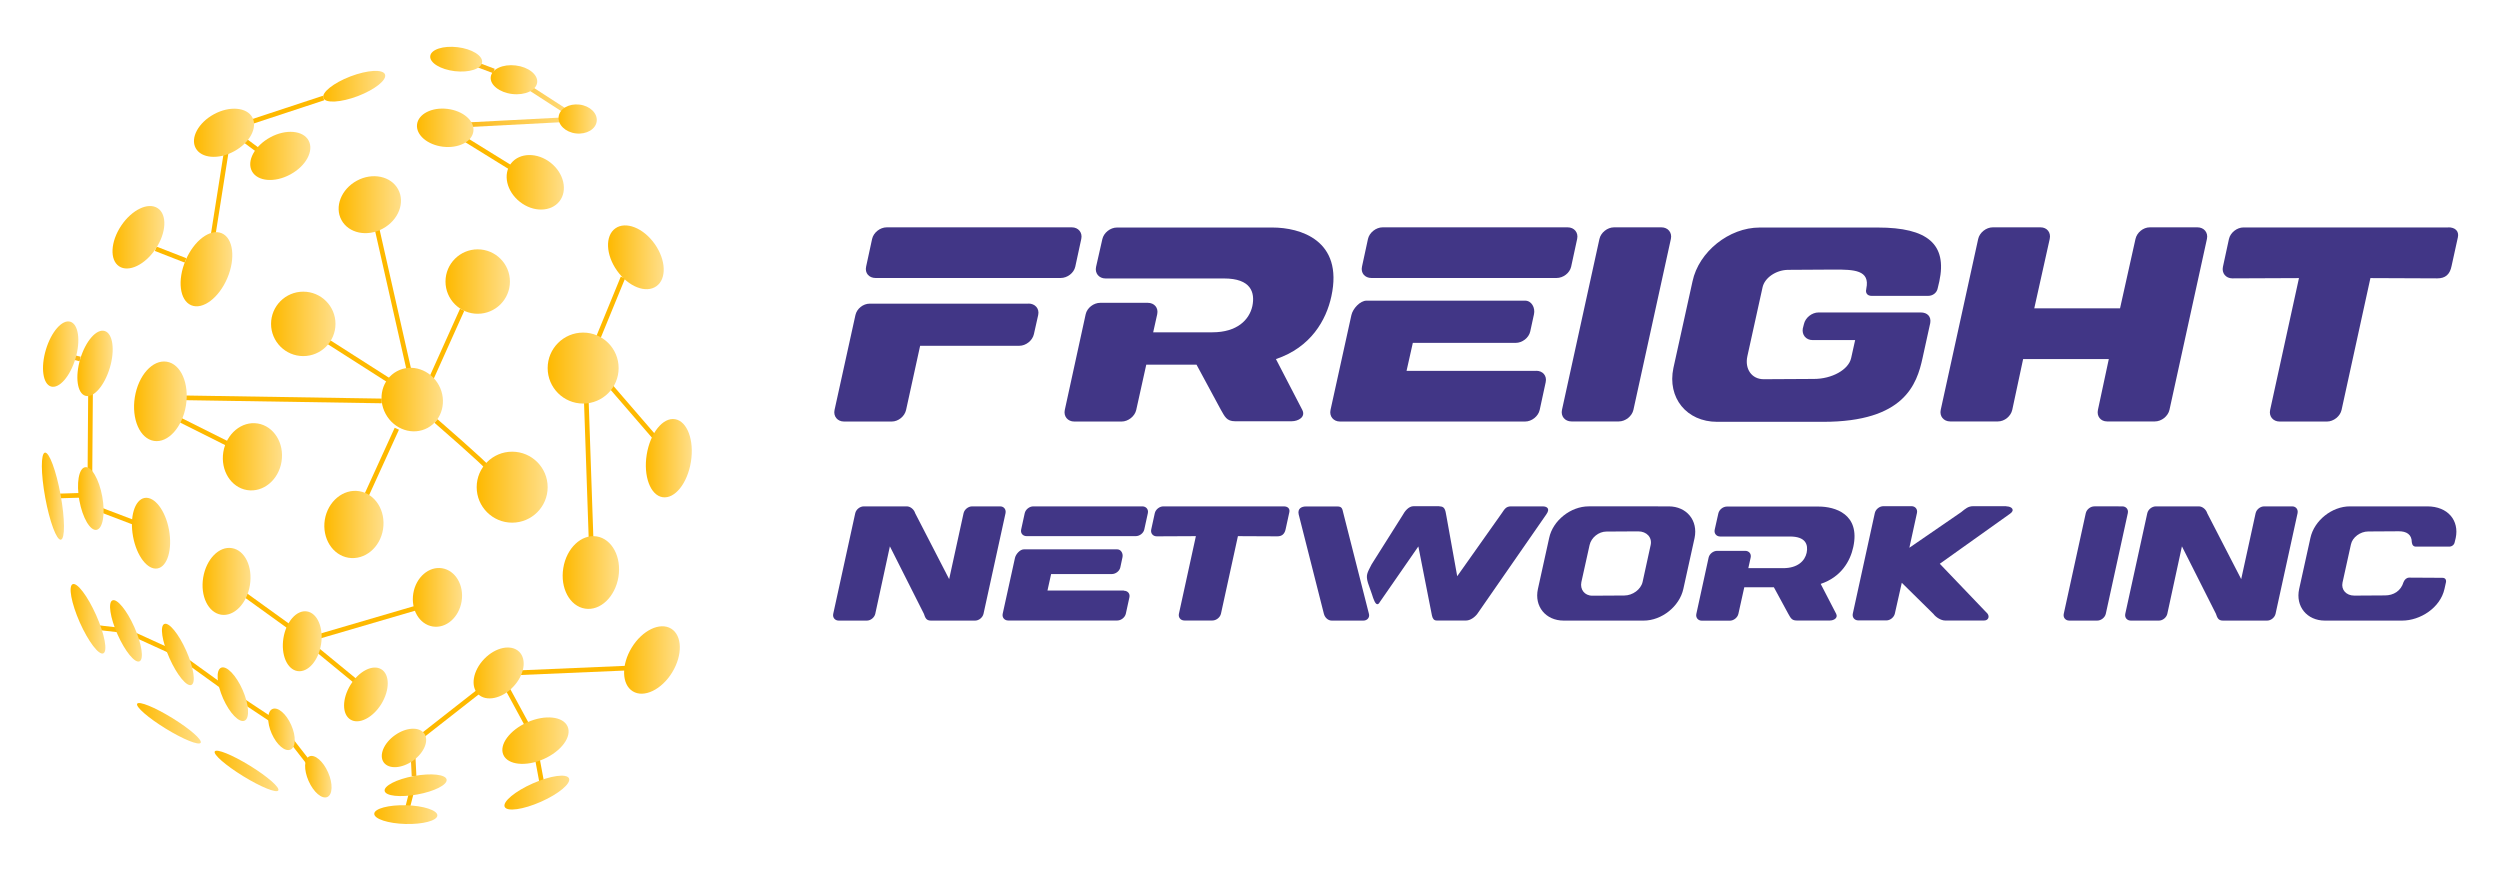<svg xmlns="http://www.w3.org/2000/svg" xmlns:xlink="http://www.w3.org/1999/xlink" id="Layer_1" x="0px" y="0px" viewBox="0 0 267 93" style="enable-background:new 0 0 267 93;" xml:space="preserve"><style type="text/css">	.st0{fill:none;stroke:#FBB715;stroke-width:0.5;stroke-miterlimit:10;}	.st1{fill:none;stroke:url(#SVGID_1_);stroke-width:0.5;stroke-miterlimit:10;}	.st2{fill:none;stroke:#FEB900;stroke-width:0.5;stroke-miterlimit:10;}	.st3{fill:#413686;}	.st4{fill:url(#SVGID_2_);}	.st5{fill:url(#SVGID_3_);}	.st6{fill:url(#SVGID_4_);}	.st7{fill:url(#SVGID_5_);}	.st8{fill:url(#SVGID_6_);}	.st9{fill:url(#SVGID_7_);}	.st10{fill:url(#SVGID_8_);}	.st11{fill:url(#SVGID_9_);}	.st12{fill:url(#SVGID_10_);}	.st13{fill:url(#SVGID_11_);}	.st14{fill:url(#SVGID_12_);}	.st15{fill:url(#SVGID_13_);}	.st16{fill:url(#SVGID_14_);}	.st17{fill:url(#SVGID_15_);}	.st18{fill:url(#SVGID_16_);}	.st19{fill:url(#SVGID_17_);}	.st20{fill:url(#SVGID_18_);}	.st21{fill:url(#SVGID_19_);}	.st22{fill:url(#SVGID_20_);}	.st23{fill:url(#SVGID_21_);}	.st24{fill:url(#SVGID_22_);}	.st25{fill:url(#SVGID_23_);}	.st26{fill:url(#SVGID_24_);}	.st27{fill:url(#SVGID_25_);}	.st28{fill:url(#SVGID_26_);}	.st29{fill:url(#SVGID_27_);}	.st30{fill:url(#SVGID_28_);}	.st31{fill:url(#SVGID_29_);}	.st32{fill:url(#SVGID_30_);}	.st33{fill:url(#SVGID_31_);}	.st34{fill:url(#SVGID_32_);}	.st35{fill:url(#SVGID_33_);}	.st36{fill:url(#SVGID_34_);}	.st37{fill:url(#SVGID_35_);}	.st38{fill:url(#SVGID_36_);}	.st39{fill:url(#SVGID_37_);}	.st40{fill:url(#SVGID_38_);}	.st41{fill:url(#SVGID_39_);}	.st42{fill:url(#SVGID_40_);}	.st43{fill:url(#SVGID_41_);}	.st44{fill:url(#SVGID_42_);}	.st45{fill:url(#SVGID_43_);}	.st46{fill:url(#SVGID_44_);}	.st47{fill:url(#SVGID_45_);}	.st48{fill:url(#SVGID_46_);}	.st49{fill:url(#SVGID_47_);}</style><line class="st0" x1="8.56" y1="38.34" x2="7.27" y2="38.03"></line><line class="st0" x1="52.75" y1="7.58" x2="50.91" y2="6.89"></line><line class="st0" x1="44.22" y1="82.88" x2="44.11" y2="80.61"></line><linearGradient id="SVGID_1_" gradientUnits="userSpaceOnUse" x1="49.035" y1="11.231" x2="62.48" y2="11.231">	<stop offset="0" style="stop-color:#FCB813"></stop>	<stop offset="1" style="stop-color:#FFDF89"></stop></linearGradient><polyline class="st1" points="56.04,9.05 61.7,12.71 49.05,13.37 "></polyline><g>	<g>		<line class="st2" x1="48.73" y1="14.3" x2="55.21" y2="18.31"></line>		<line class="st2" x1="24.96" y1="13.63" x2="34.55" y2="10.47"></line>		<line class="st2" x1="28.91" y1="17.05" x2="25.38" y2="14.42"></line>		<line class="st2" x1="22.62" y1="26" x2="24.36" y2="14.97"></line>		<polyline class="st2" points="9.87,66.96 13.46,67.37 19,69.9 24.87,74.13 29.79,77.39 33.73,82.45   "></polyline>		<line class="st2" x1="49.36" y1="33.08" x2="45.87" y2="40.84"></line>		<path class="st2" d="M52.18,50.06c-0.33-0.51-5.62-5.1-5.62-5.1"></path>		<line class="st2" x1="42.38" y1="45.79" x2="38.8" y2="53.64"></line>		<line class="st2" x1="40.77" y1="42.82" x2="19.22" y2="42.48"></line>		<line class="st2" x1="17.82" y1="44.14" x2="24.75" y2="47.61"></line>		<line class="st2" x1="33.62" y1="35.58" x2="42.5" y2="41.25"></line>		<line class="st2" x1="40.24" y1="24.33" x2="43.72" y2="39.71"></line>		<line class="st2" x1="9.68" y1="40.27" x2="9.59" y2="52.51"></line>		<line class="st2" x1="5.65" y1="52.99" x2="8.89" y2="52.89"></line>		<line class="st2" x1="10.25" y1="54.26" x2="15.09" y2="56.1"></line>		<line class="st2" x1="24.19" y1="62.1" x2="31.79" y2="67.58"></line>		<polyline class="st2" points="44.85,64.81 33.17,68.23 32.28,68.49   "></polyline>		<line class="st2" x1="33.73" y1="69.27" x2="38.6" y2="73.27"></line>		<line class="st2" x1="54.41" y1="71.89" x2="67.53" y2="71.33"></line>		<line class="st2" x1="53.92" y1="73.05" x2="56.63" y2="78.05"></line>		<line class="st2" x1="51.86" y1="73.27" x2="44.06" y2="79.38"></line>		<line class="st2" x1="57.3" y1="80.55" x2="57.96" y2="84.11"></line>		<line class="st2" x1="62.61" y1="42.57" x2="63.16" y2="58.56"></line>		<line class="st2" x1="64.4" y1="40.31" x2="70.74" y2="47.65"></line>		<line class="st2" x1="66.53" y1="29.64" x2="63.63" y2="36.71"></line>		<line class="st2" x1="44.01" y1="84.37" x2="43.34" y2="87"></line>		<line class="st2" x1="19.81" y1="27.81" x2="16.63" y2="26.57"></line>	</g></g><g>	<g>		<path class="st3" d="M109.84,32.42c0.7,0,1.19,0.53,1.04,1.22l-0.46,2.05c-0.15,0.68-0.85,1.24-1.56,1.24H98.27l-1.5,6.85   c-0.15,0.68-0.82,1.24-1.53,1.24h-5.1c-0.7,0-1.16-0.56-1.01-1.24l2.23-10.13c0.15-0.68,0.82-1.22,1.53-1.22H109.84z    M114.47,24.28c0.7,0,1.16,0.56,1.01,1.24l-0.64,2.96c-0.15,0.68-0.85,1.21-1.56,1.21H93.51c-0.7,0-1.16-0.53-1.01-1.21l0.64-2.96   c0.15-0.68,0.85-1.24,1.56-1.24H114.47z"></path>		<path class="st3" d="M135.9,24.3c2.93,0,7.6,1.33,6.29,7.35c-0.55,2.55-2.2,5.45-5.92,6.7l2.81,5.42c0.4,0.77-0.43,1.22-1.13,1.22   h-6.04c-0.92,0-1.1-0.5-1.53-1.24l-2.59-4.8h-5.37l-1.07,4.83c-0.15,0.68-0.86,1.24-1.56,1.24h-5.06c-0.7,0-1.16-0.56-1.01-1.24   l2.23-10.22c0.15-0.68,0.85-1.22,1.56-1.22h5.07c0.7,0,1.16,0.53,1.01,1.22l-0.43,1.93h6.32c2.65,0,3.94-1.33,4.27-2.79   c0.31-1.48-0.15-2.96-3.02-2.96h-12.66c-0.7,0-1.16-0.56-1.01-1.24l0.67-2.96c0.15-0.68,0.85-1.24,1.56-1.24L135.9,24.3z"></path>		<path class="st3" d="M164.07,39.6c0.7,0,1.16,0.53,1.01,1.22l-0.64,2.96c-0.15,0.68-0.85,1.24-1.56,1.24h-19.77   c-0.7,0-1.16-0.56-1.01-1.24l2.23-10.13c0.15-0.68,0.92-1.54,1.62-1.54h16.93c0.7,0,1.1,0.77,0.95,1.45l-0.4,1.84   c-0.15,0.68-0.85,1.22-1.56,1.22h-10.98l-0.67,2.99H164.07z M167.43,24.28c0.7,0,1.16,0.56,1.01,1.24l-0.64,2.96   c-0.15,0.68-0.85,1.21-1.56,1.21h-19.77c-0.7,0-1.16-0.53-1.01-1.21l0.64-2.96c0.15-0.68,0.86-1.24,1.56-1.24H167.43z"></path>		<path class="st3" d="M177.44,24.28c0.7,0,1.16,0.56,1.01,1.24l-4,18.25c-0.15,0.68-0.85,1.24-1.56,1.24h-5.06   c-0.7,0-1.16-0.56-1.01-1.24l4-18.25c0.15-0.68,0.85-1.24,1.56-1.24H177.44z"></path>		<path class="st3" d="M206.95,30.77c-0.09,0.5-0.52,0.83-1.04,0.83h-6.01c-0.46,0-0.7-0.3-0.58-0.74v-0.03   c0.43-2.01-1.34-2.04-3.42-2.04l-4.97,0.03c-1.28,0.03-2.47,0.86-2.69,1.87l-1.62,7.35c-0.3,1.36,0.46,2.46,1.74,2.46l5.37-0.03   c1.92,0,3.69-0.98,3.97-2.22l0.43-1.93h-4.55c-0.7,0-1.16-0.56-1.04-1.24l0.12-0.47c0.15-0.68,0.85-1.24,1.56-1.24h10.92   c0.7,0,1.13,0.44,1.01,1.13l-0.82,3.73c-0.61,2.82-1.95,6.82-10.62,6.82h-11.32c-3.27,0-5.34-2.58-4.67-5.75l2.04-9.25   c0.67-3.17,3.91-5.75,7.17-5.75h12.63c5.31,0,7.41,1.78,6.56,5.75L206.95,30.77z"></path>		<path class="st3" d="M234.69,24.28c0.7,0,1.16,0.56,1.01,1.24l-4,18.25c-0.15,0.68-0.85,1.24-1.56,1.24h-5.1   c-0.7,0-1.13-0.56-0.98-1.24l1.16-5.42h-9.15l-1.16,5.42c-0.15,0.68-0.82,1.24-1.53,1.24h-5.1c-0.7,0-1.16-0.56-1.01-1.24l4-18.25   c0.15-0.68,0.85-1.24,1.56-1.24h5.1c0.7,0,1.13,0.56,0.98,1.24l-1.65,7.41h9.16l1.65-7.41c0.15-0.68,0.82-1.24,1.53-1.24H234.69z"></path>		<path class="st3" d="M261.49,24.28c0.7,0,1.16,0.39,1.01,1.07l-0.67,3.05c-0.18,0.92-0.67,1.33-1.53,1.33l-7.14-0.03l-3.08,14.08   c-0.15,0.68-0.85,1.24-1.56,1.24h-5.06c-0.7,0-1.16-0.56-1.01-1.24l3.08-14.08l-7.11,0.03c-0.7,0-1.16-0.56-1.01-1.24l0.64-2.96   c0.15-0.68,0.85-1.24,1.56-1.24H261.49z"></path>	</g></g><g>	<path class="st3" d="M106.81,54.08c0.41,0,0.66,0.33,0.58,0.73l-2.35,10.74c-0.09,0.4-0.49,0.73-0.9,0.73h-4.72  c-0.52,0-0.61-0.33-0.75-0.73l-3.63-7.2l-1.56,7.2c-0.09,0.4-0.49,0.73-0.9,0.73h-3c-0.41,0-0.68-0.33-0.59-0.73l2.35-10.74  c0.09-0.4,0.5-0.73,0.92-0.73h4.58c0.41,0,0.79,0.35,0.9,0.73l3.63,7.04l1.54-7.04c0.09-0.4,0.5-0.73,0.92-0.73H106.81z"></path>	<path class="st3" d="M120.03,63.09c0.41,0,0.68,0.31,0.59,0.71l-0.38,1.74c-0.09,0.4-0.5,0.73-0.92,0.73h-11.64  c-0.41,0-0.68-0.33-0.59-0.73l1.31-5.96c0.09-0.4,0.54-0.91,0.95-0.91h9.97c0.41,0,0.65,0.45,0.56,0.85l-0.23,1.08  c-0.09,0.4-0.5,0.71-0.92,0.71h-6.47l-0.39,1.76H120.03z M122,54.08c0.41,0,0.68,0.33,0.59,0.73l-0.38,1.74  c-0.09,0.4-0.5,0.71-0.92,0.71h-11.64c-0.41,0-0.68-0.31-0.59-0.71l0.38-1.74c0.09-0.4,0.5-0.73,0.92-0.73H122z"></path>	<path class="st3" d="M137.11,54.08c0.41,0,0.68,0.23,0.59,0.63l-0.39,1.79c-0.11,0.54-0.4,0.78-0.9,0.78l-4.2-0.02l-1.81,8.28  c-0.09,0.4-0.5,0.73-0.92,0.73h-2.98c-0.41,0-0.68-0.33-0.59-0.73l1.81-8.28l-4.18,0.02c-0.41,0-0.68-0.33-0.59-0.73l0.38-1.74  c0.09-0.4,0.5-0.73,0.92-0.73H137.11z"></path>	<path class="st3" d="M143.47,54.81l2.73,10.74c0.11,0.4-0.18,0.73-0.59,0.73h-3.38c-0.4,0-0.74-0.33-0.84-0.73l-2.69-10.61  c-0.14-0.61,0.29-0.85,0.77-0.85h3.34C143.36,54.08,143.36,54.38,143.47,54.81z M153.73,54.08c0.54,0,0.63,0.3,0.75,1.06l1.15,6.4  l4.76-6.73c0.3-0.44,0.45-0.73,0.99-0.73h3.36c0.49,0,0.84,0.24,0.41,0.85l-7.36,10.61c-0.29,0.4-0.79,0.73-1.2,0.73h-3.16  c-0.29,0-0.43-0.21-0.5-0.54l-1.45-7.37l-4.11,5.93c-0.09,0.17-0.18,0.24-0.27,0.24c-0.22,0-0.4-0.49-0.59-1.1l-0.41-1.17  c-0.25-0.85-0.09-1.05,0.39-1.99l3.3-5.23c0.23-0.42,0.63-0.98,1.2-0.98H153.73z"></path>	<path class="st3" d="M178.21,54.08c1.94,0,3.16,1.52,2.77,3.38l-1.2,5.44c-0.41,1.86-2.3,3.38-4.24,3.38H167  c-1.92,0-3.16-1.52-2.75-3.38l1.2-5.44c0.39-1.87,2.3-3.38,4.22-3.38H178.21z M176.29,58.21c0.18-0.82-0.43-1.46-1.33-1.46  l-3.39,0.02c-0.83,0-1.62,0.64-1.8,1.43l-0.88,3.97c-0.16,0.78,0.34,1.45,1.17,1.45l3.41-0.02c0.9,0,1.78-0.65,1.96-1.45  L176.29,58.21z"></path>	<path class="st3" d="M194.23,54.1c1.72,0,4.47,0.78,3.7,4.32c-0.32,1.5-1.29,3.21-3.48,3.94l1.65,3.19  c0.23,0.45-0.25,0.72-0.66,0.72h-3.56c-0.54,0-0.65-0.3-0.9-0.73l-1.53-2.82h-3.16l-0.63,2.84c-0.09,0.4-0.5,0.73-0.92,0.73h-2.98  c-0.41,0-0.68-0.33-0.59-0.73l1.31-6.01c0.09-0.4,0.5-0.72,0.92-0.72h2.98c0.41,0,0.68,0.31,0.59,0.72l-0.25,1.13h3.72  c1.56,0,2.32-0.78,2.51-1.64c0.18-0.87-0.09-1.74-1.78-1.74h-7.45c-0.41,0-0.68-0.33-0.59-0.73l0.39-1.74  c0.09-0.4,0.5-0.73,0.92-0.73L194.23,54.1z"></path>	<path class="st3" d="M214.28,54.08c0.59,0,0.95,0.4,0.4,0.78l-7.51,5.35l5.1,5.33c0.25,0.35,0.05,0.73-0.36,0.73h-4.18  c-0.41,0-0.97-0.33-1.24-0.7l-3.38-3.33l-0.74,3.29c-0.09,0.4-0.5,0.73-0.9,0.73h-3c-0.41,0-0.68-0.33-0.59-0.73l2.35-10.74  c0.09-0.4,0.5-0.73,0.92-0.73h3c0.4,0,0.67,0.33,0.58,0.73l-0.81,3.71l5.53-3.8c0.47-0.38,0.75-0.64,1.31-0.64H214.28z"></path>	<path class="st3" d="M226.66,54.08c0.41,0,0.68,0.33,0.59,0.73l-2.35,10.74c-0.09,0.4-0.5,0.73-0.92,0.73H221  c-0.41,0-0.68-0.33-0.59-0.73l2.35-10.74c0.09-0.4,0.5-0.73,0.92-0.73H226.66z"></path>	<path class="st3" d="M244.8,54.08c0.41,0,0.66,0.33,0.58,0.73l-2.35,10.74c-0.09,0.4-0.49,0.73-0.9,0.73h-4.72  c-0.52,0-0.61-0.33-0.75-0.73l-3.63-7.2l-1.56,7.2c-0.09,0.4-0.49,0.73-0.9,0.73h-3c-0.41,0-0.68-0.33-0.59-0.73l2.35-10.74  c0.09-0.4,0.5-0.73,0.92-0.73h4.58c0.41,0,0.79,0.35,0.9,0.73l3.63,7.04l1.54-7.04c0.09-0.4,0.5-0.73,0.92-0.73H244.8z"></path>	<path class="st3" d="M261.07,62.9c-0.45,2.02-2.59,3.38-4.53,3.38h-8.24c-1.92,0-3.16-1.52-2.75-3.38l1.2-5.44  c0.4-1.87,2.3-3.38,4.22-3.38h8.26c2.23,0,3.43,1.53,3.04,3.38l-0.11,0.45c-0.05,0.28-0.3,0.47-0.59,0.47h-3.54  c-0.27,0-0.41-0.16-0.45-0.47c0-0.85-0.59-1.17-1.38-1.17l-3.27,0.02c-0.86,0-1.69,0.63-1.85,1.38l-0.9,4.08  c-0.16,0.75,0.38,1.39,1.26,1.39l3.27-0.02c0.92,0,1.71-0.47,1.99-1.43c0.13-0.3,0.34-0.47,0.61-0.47l3.54,0.02  c0.29,0,0.43,0.19,0.38,0.47L261.07,62.9z"></path></g><linearGradient id="SVGID_2_" gradientUnits="userSpaceOnUse" x1="47.577" y1="30.066" x2="54.46" y2="30.066">	<stop offset="0" style="stop-color:#FEB900"></stop>	<stop offset="1" style="stop-color:#FFDF8A"></stop></linearGradient><circle class="st4" cx="51.02" cy="30.07" r="3.44"></circle><linearGradient id="SVGID_3_" gradientUnits="userSpaceOnUse" x1="44.53" y1="13.65" x2="50.569" y2="13.65">	<stop offset="0" style="stop-color:#FEB900"></stop>	<stop offset="1" style="stop-color:#FFDF8A"></stop></linearGradient><path class="st5" d="M50.56,14.01c-0.13,1.12-1.59,1.86-3.25,1.66s-2.9-1.26-2.77-2.38c0.13-1.12,1.59-1.86,3.25-1.66 C49.45,11.83,50.69,12.89,50.56,14.01z"></path><linearGradient id="SVGID_4_" gradientUnits="userSpaceOnUse" x1="52.404" y1="8.518" x2="57.378" y2="8.518">	<stop offset="0" style="stop-color:#FEB900"></stop>	<stop offset="1" style="stop-color:#FFDF8A"></stop></linearGradient><path class="st6" d="M57.37,8.81c-0.1,0.84-1.29,1.39-2.66,1.23c-1.37-0.16-2.4-0.98-2.3-1.82c0.1-0.84,1.29-1.39,2.66-1.23 S57.47,7.97,57.37,8.81z"></path><linearGradient id="SVGID_5_" gradientUnits="userSpaceOnUse" x1="45.945" y1="6.322" x2="51.49" y2="6.322">	<stop offset="0" style="stop-color:#FEB900"></stop>	<stop offset="1" style="stop-color:#FFDF8A"></stop></linearGradient><path class="st7" d="M51.49,6.65c-0.08,0.71-1.39,1.13-2.92,0.95s-2.7-0.9-2.62-1.61c0.08-0.71,1.39-1.13,2.92-0.95 S51.57,5.95,51.49,6.65z"></path><linearGradient id="SVGID_6_" gradientUnits="userSpaceOnUse" x1="34.525" y1="9.211" x2="41.149" y2="9.211">	<stop offset="0" style="stop-color:#FEB900"></stop>	<stop offset="1" style="stop-color:#FFDF8A"></stop></linearGradient><path class="st8" d="M41.12,7.95c0.22,0.58-1.07,1.61-2.89,2.31c-1.82,0.69-3.47,0.79-3.69,0.21s1.07-1.61,2.89-2.31 C39.25,7.47,40.9,7.37,41.12,7.95z"></path><linearGradient id="SVGID_7_" gradientUnits="userSpaceOnUse" x1="36.168" y1="21.858" x2="42.826" y2="21.858">	<stop offset="0" style="stop-color:#FEB900"></stop>	<stop offset="1" style="stop-color:#FFDF8A"></stop></linearGradient><path class="st9" d="M40.88,24.42c-1.67,0.91-3.65,0.49-4.41-0.92c-0.77-1.41-0.03-3.29,1.64-4.2c1.67-0.91,3.65-0.49,4.41,0.92 C43.29,21.63,42.56,23.51,40.88,24.42z"></path><linearGradient id="SVGID_8_" gradientUnits="userSpaceOnUse" x1="26.723" y1="16.654" x2="33.144" y2="16.654">	<stop offset="0" style="stop-color:#FEB900"></stop>	<stop offset="1" style="stop-color:#FFDF8A"></stop></linearGradient><path class="st10" d="M31.01,18.63c-1.67,0.91-3.51,0.75-4.1-0.34c-0.59-1.09,0.28-2.71,1.95-3.62c1.67-0.91,3.51-0.75,4.1,0.34 C33.55,16.11,32.68,17.73,31.01,18.63z"></path><linearGradient id="SVGID_9_" gradientUnits="userSpaceOnUse" x1="20.72" y1="14.187" x2="27.141" y2="14.187">	<stop offset="0" style="stop-color:#FEB900"></stop>	<stop offset="1" style="stop-color:#FFDF8A"></stop></linearGradient><path class="st11" d="M25,16.16c-1.67,0.91-3.51,0.75-4.1-0.34s0.28-2.71,1.95-3.62c1.67-0.91,3.51-0.75,4.1,0.34 S26.67,15.26,25,16.16z"></path><linearGradient id="SVGID_10_" gradientUnits="userSpaceOnUse" x1="12.014" y1="25.34" x2="17.554" y2="25.34">	<stop offset="0" style="stop-color:#FEB900"></stop>	<stop offset="1" style="stop-color:#FFDF8A"></stop></linearGradient><path class="st12" d="M16.63,26.57c-1.14,1.71-2.89,2.55-3.91,1.87c-1.02-0.68-0.92-2.62,0.22-4.33c1.14-1.71,2.89-2.55,3.91-1.87 C17.87,22.92,17.77,24.86,16.63,26.57z"></path><linearGradient id="SVGID_11_" gradientUnits="userSpaceOnUse" x1="28.953" y1="34.587" x2="35.837" y2="34.587">	<stop offset="0" style="stop-color:#FEB900"></stop>	<stop offset="1" style="stop-color:#FFDF8A"></stop></linearGradient><circle class="st13" cx="32.39" cy="34.59" r="3.44"></circle><linearGradient id="SVGID_12_" gradientUnits="userSpaceOnUse" x1="40.749" y1="42.671" x2="47.309" y2="42.671">	<stop offset="0" style="stop-color:#FEB900"></stop>	<stop offset="1" style="stop-color:#FFDF8A"></stop></linearGradient><path class="st14" d="M45.67,45.7c-1.57,0.85-3.57,0.18-4.48-1.49c-0.91-1.67-0.37-3.71,1.2-4.56s3.57-0.18,4.48,1.49 C47.77,42.8,47.24,44.85,45.67,45.7z"></path><linearGradient id="SVGID_13_" gradientUnits="userSpaceOnUse" x1="50.914" y1="52.032" x2="58.487" y2="52.032">	<stop offset="0" style="stop-color:#FEB900"></stop>	<stop offset="1" style="stop-color:#FFDF8A"></stop></linearGradient><circle class="st15" cx="54.7" cy="52.03" r="3.79"></circle><linearGradient id="SVGID_14_" gradientUnits="userSpaceOnUse" x1="58.498" y1="39.312" x2="66.071" y2="39.312">	<stop offset="0" style="stop-color:#FEB900"></stop>	<stop offset="1" style="stop-color:#FFDF8A"></stop></linearGradient><circle class="st16" cx="62.28" cy="39.31" r="3.79"></circle><linearGradient id="SVGID_15_" gradientUnits="userSpaceOnUse" x1="64.936" y1="27.48" x2="70.888" y2="27.48">	<stop offset="0" style="stop-color:#FEB900"></stop>	<stop offset="1" style="stop-color:#FFDF8A"></stop></linearGradient><path class="st17" d="M70.1,30.57c-1.11,0.79-2.99,0.05-4.2-1.66c-1.21-1.7-1.29-3.73-0.18-4.52s2.99-0.05,4.2,1.66 C71.13,27.76,71.22,29.78,70.1,30.57z"></path><linearGradient id="SVGID_16_" gradientUnits="userSpaceOnUse" x1="68.981" y1="48.938" x2="73.89" y2="48.938">	<stop offset="0" style="stop-color:#FEB900"></stop>	<stop offset="1" style="stop-color:#FFDF8A"></stop></linearGradient><path class="st18" d="M70.76,53.1c-1.3-0.21-2.06-2.25-1.69-4.55s1.73-4,3.03-3.78s2.06,2.25,1.69,4.55 C73.42,51.62,72.07,53.31,70.76,53.1z"></path><linearGradient id="SVGID_17_" gradientUnits="userSpaceOnUse" x1="66.653" y1="70.493" x2="72.608" y2="70.493">	<stop offset="0" style="stop-color:#FEB900"></stop>	<stop offset="1" style="stop-color:#FFDF8A"></stop></linearGradient><path class="st19" d="M67.58,73.83c-1.19-0.73-1.24-2.82-0.11-4.67s3.02-2.75,4.21-2.02c1.19,0.73,1.24,2.82,0.11,4.67 S68.77,74.57,67.58,73.83z"></path><linearGradient id="SVGID_18_" gradientUnits="userSpaceOnUse" x1="60.087" y1="61.153" x2="66.107" y2="61.153">	<stop offset="0" style="stop-color:#FEB900"></stop>	<stop offset="1" style="stop-color:#FFDF8A"></stop></linearGradient><path class="st20" d="M62.48,65c-1.63-0.26-2.67-2.2-2.32-4.33c0.34-2.13,1.94-3.64,3.57-3.38c1.63,0.26,2.67,2.2,2.32,4.33 C65.7,63.75,64.1,65.27,62.48,65z"></path><linearGradient id="SVGID_19_" gradientUnits="userSpaceOnUse" x1="34.638" y1="56.01" x2="40.966" y2="56.01">	<stop offset="0" style="stop-color:#FEB900"></stop>	<stop offset="1" style="stop-color:#FFDF8A"></stop></linearGradient><path class="st21" d="M37.23,59.57c-1.72-0.28-2.85-2.09-2.54-4.06c0.32-1.96,1.97-3.33,3.68-3.05s2.85,2.09,2.54,4.06 S38.95,59.84,37.23,59.57z"></path><linearGradient id="SVGID_20_" gradientUnits="userSpaceOnUse" x1="44.093" y1="63.795" x2="49.355" y2="63.795">	<stop offset="0" style="stop-color:#FEB900"></stop>	<stop offset="1" style="stop-color:#FFDF8A"></stop></linearGradient><path class="st22" d="M46.22,66.91c-1.43-0.23-2.36-1.81-2.08-3.53s1.66-2.92,3.08-2.69s2.36,1.81,2.08,3.53 S47.65,67.14,46.22,66.91z"></path><linearGradient id="SVGID_21_" gradientUnits="userSpaceOnUse" x1="50.579" y1="71.875" x2="55.932" y2="71.875">	<stop offset="0" style="stop-color:#FEB900"></stop>	<stop offset="1" style="stop-color:#FFDF8A"></stop></linearGradient><path class="st23" d="M51.07,74.14c-0.85-0.82-0.57-2.5,0.64-3.76s2.88-1.6,3.73-0.78c0.85,0.82,0.57,2.5-0.64,3.76 C53.6,74.62,51.93,74.97,51.07,74.14z"></path><linearGradient id="SVGID_22_" gradientUnits="userSpaceOnUse" x1="53.654" y1="79.101" x2="60.734" y2="79.101">	<stop offset="0" style="stop-color:#FEB900"></stop>	<stop offset="1" style="stop-color:#FFDF8A"></stop></linearGradient><path class="st24" d="M53.76,80.62c-0.48-1.08,0.67-2.64,2.56-3.48c1.89-0.84,3.82-0.64,4.3,0.45s-0.67,2.64-2.56,3.48 C56.17,81.9,54.24,81.7,53.76,80.62z"></path><linearGradient id="SVGID_23_" gradientUnits="userSpaceOnUse" x1="53.868" y1="84.65" x2="60.785" y2="84.65">	<stop offset="0" style="stop-color:#FEB900"></stop>	<stop offset="1" style="stop-color:#FFDF8A"></stop></linearGradient><path class="st25" d="M53.9,86.17c-0.24-0.54,1.1-1.66,3-2.5c1.89-0.84,3.63-1.08,3.87-0.54c0.24,0.54-1.1,1.66-3,2.5 C55.87,86.47,54.14,86.71,53.9,86.17z"></path><linearGradient id="SVGID_24_" gradientUnits="userSpaceOnUse" x1="36.751" y1="74.163" x2="41.415" y2="74.163">	<stop offset="0" style="stop-color:#FEB900"></stop>	<stop offset="1" style="stop-color:#FFDF8A"></stop></linearGradient><path class="st26" d="M37.43,76.85c-0.91-0.56-0.91-2.21,0-3.7c0.91-1.48,2.39-2.23,3.3-1.67s0.91,2.21,0,3.7 C39.82,76.66,38.34,77.41,37.43,76.85z"></path><linearGradient id="SVGID_25_" gradientUnits="userSpaceOnUse" x1="40.776" y1="79.881" x2="45.517" y2="79.881">	<stop offset="0" style="stop-color:#FEB900"></stop>	<stop offset="1" style="stop-color:#FFDF8A"></stop></linearGradient><path class="st27" d="M40.98,81.42c-0.53-0.75,0-2.05,1.2-2.9c1.19-0.85,2.6-0.93,3.13-0.18c0.53,0.75,0,2.05-1.2,2.9 S41.52,82.17,40.98,81.42z"></path><linearGradient id="SVGID_26_" gradientUnits="userSpaceOnUse" x1="41.078" y1="83.865" x2="47.717" y2="83.865">	<stop offset="0" style="stop-color:#FEB900"></stop>	<stop offset="1" style="stop-color:#FFDF8A"></stop></linearGradient><path class="st28" d="M41.08,84.47c-0.1-0.54,1.3-1.26,3.13-1.59c1.83-0.34,3.4-0.17,3.49,0.38s-1.3,1.26-3.13,1.59 C42.75,85.18,41.18,85.02,41.08,84.47z"></path><linearGradient id="SVGID_27_" gradientUnits="userSpaceOnUse" x1="39.972" y1="86.996" x2="46.709" y2="86.996">	<stop offset="0" style="stop-color:#FEB900"></stop>	<stop offset="1" style="stop-color:#FFDF8A"></stop></linearGradient><path class="st29" d="M39.97,86.91c0.01-0.55,1.54-0.96,3.4-0.91c1.86,0.05,3.36,0.54,3.34,1.09c-0.01,0.55-1.54,0.96-3.4,0.91 C41.45,87.95,39.96,87.46,39.97,86.91z"></path><linearGradient id="SVGID_28_" gradientUnits="userSpaceOnUse" x1="14.631" y1="77.24" x2="21.454" y2="77.24">	<stop offset="0" style="stop-color:#FEB900"></stop>	<stop offset="1" style="stop-color:#FFDF8A"></stop></linearGradient><path class="st30" d="M14.65,75.16c0.19-0.31,1.87,0.37,3.74,1.52c1.87,1.15,3.24,2.34,3.04,2.65c-0.19,0.31-1.87-0.37-3.74-1.52 S14.46,75.47,14.65,75.16z"></path><linearGradient id="SVGID_29_" gradientUnits="userSpaceOnUse" x1="22.919" y1="82.329" x2="29.742" y2="82.329">	<stop offset="0" style="stop-color:#FEB900"></stop>	<stop offset="1" style="stop-color:#FFDF8A"></stop></linearGradient><path class="st31" d="M22.94,80.25c0.19-0.31,1.87,0.37,3.74,1.52c1.87,1.15,3.24,2.34,3.04,2.65c-0.19,0.31-1.87-0.37-3.74-1.52 C24.11,81.75,22.74,80.56,22.94,80.25z"></path><linearGradient id="SVGID_30_" gradientUnits="userSpaceOnUse" x1="23.8" y1="48.787" x2="30.128" y2="48.787">	<stop offset="0" style="stop-color:#FEB900"></stop>	<stop offset="1" style="stop-color:#FFDF8A"></stop></linearGradient><path class="st32" d="M26.39,52.34c-1.72-0.28-2.85-2.09-2.54-4.06c0.32-1.96,1.97-3.33,3.68-3.05s2.85,2.09,2.54,4.06 S28.11,52.62,26.39,52.34z"></path><linearGradient id="SVGID_31_" gradientUnits="userSpaceOnUse" x1="21.626" y1="62.095" x2="26.753" y2="62.095">	<stop offset="0" style="stop-color:#FEB900"></stop>	<stop offset="1" style="stop-color:#FFDF8A"></stop></linearGradient><path class="st33" d="M23.62,65.65c-1.38-0.22-2.24-1.99-1.92-3.96c0.32-1.96,1.69-3.38,3.07-3.15c1.38,0.22,2.24,1.99,1.92,3.96 C26.37,64.46,25,65.87,23.62,65.65z"></path><linearGradient id="SVGID_32_" gradientUnits="userSpaceOnUse" x1="14.098" y1="56.944" x2="18.172" y2="56.944">	<stop offset="0" style="stop-color:#FEB900"></stop>	<stop offset="1" style="stop-color:#FFDF8A"></stop></linearGradient><path class="st34" d="M16.82,60.71c-1.06,0.19-2.23-1.33-2.61-3.41c-0.38-2.08,0.17-3.92,1.23-4.12c1.06-0.19,2.23,1.33,2.61,3.41 C18.43,58.67,17.88,60.52,16.82,60.71z"></path><linearGradient id="SVGID_33_" gradientUnits="userSpaceOnUse" x1="8.332" y1="53.239" x2="11.064" y2="53.239">	<stop offset="0" style="stop-color:#FEB900"></stop>	<stop offset="1" style="stop-color:#FFDF8A"></stop></linearGradient><path class="st35" d="M10.31,56.59c-0.67,0.12-1.49-1.28-1.83-3.12c-0.34-1.85-0.07-3.45,0.61-3.57s1.49,1.28,1.83,3.12 C11.26,54.86,10.99,56.46,10.31,56.59z"></path><linearGradient id="SVGID_34_" gradientUnits="userSpaceOnUse" x1="7.548" y1="66.09" x2="11.254" y2="66.09">	<stop offset="0" style="stop-color:#FEB900"></stop>	<stop offset="1" style="stop-color:#FFDF8A"></stop></linearGradient><path class="st36" d="M11.03,69.78c-0.48,0.21-1.6-1.27-2.51-3.31c-0.9-2.04-1.24-3.87-0.76-4.08s1.6,1.27,2.51,3.31 C11.18,67.74,11.52,69.57,11.03,69.78z"></path><linearGradient id="SVGID_35_" gradientUnits="userSpaceOnUse" x1="11.759" y1="67.369" x2="15.153" y2="67.369">	<stop offset="0" style="stop-color:#FEB900"></stop>	<stop offset="1" style="stop-color:#FFDF8A"></stop></linearGradient><path class="st37" d="M14.9,70.63c-0.49,0.22-1.54-1.06-2.34-2.86s-1.04-3.44-0.55-3.65c0.49-0.22,1.54,1.06,2.34,2.86 S15.39,70.41,14.9,70.63z"></path><linearGradient id="SVGID_36_" gradientUnits="userSpaceOnUse" x1="17.305" y1="69.895" x2="20.699" y2="69.895">	<stop offset="0" style="stop-color:#FEB900"></stop>	<stop offset="1" style="stop-color:#FFDF8A"></stop></linearGradient><path class="st38" d="M20.44,73.15c-0.49,0.22-1.54-1.06-2.34-2.86c-0.8-1.8-1.04-3.44-0.55-3.65c0.49-0.22,1.54,1.06,2.34,2.86 S20.94,72.93,20.44,73.15z"></path><linearGradient id="SVGID_37_" gradientUnits="userSpaceOnUse" x1="23.238" y1="74.135" x2="26.496" y2="74.135">	<stop offset="0" style="stop-color:#FEB900"></stop>	<stop offset="1" style="stop-color:#FFDF8A"></stop></linearGradient><path class="st39" d="M26.12,76.97c-0.58,0.25-1.6-0.81-2.29-2.37c-0.69-1.56-0.79-3.04-0.21-3.29s1.6,0.81,2.29,2.37 C26.6,75.24,26.69,76.71,26.12,76.97z"></path><linearGradient id="SVGID_38_" gradientUnits="userSpaceOnUse" x1="28.65" y1="77.89" x2="31.482" y2="77.89">	<stop offset="0" style="stop-color:#FEB900"></stop>	<stop offset="1" style="stop-color:#FFDF8A"></stop></linearGradient><path class="st40" d="M31.02,80.06c-0.58,0.25-1.47-0.51-2-1.71c-0.53-1.2-0.49-2.38,0.08-2.63c0.58-0.25,1.47,0.51,2,1.71 C31.64,78.63,31.6,79.81,31.02,80.06z"></path><linearGradient id="SVGID_39_" gradientUnits="userSpaceOnUse" x1="32.582" y1="82.95" x2="35.414" y2="82.95">	<stop offset="0" style="stop-color:#FEB900"></stop>	<stop offset="1" style="stop-color:#FFDF8A"></stop></linearGradient><path class="st41" d="M34.96,85.12c-0.58,0.25-1.47-0.51-2-1.71c-0.53-1.2-0.49-2.38,0.08-2.63c0.58-0.25,1.47,0.51,2,1.71 C35.57,83.69,35.53,84.86,34.96,85.12z"></path><linearGradient id="SVGID_40_" gradientUnits="userSpaceOnUse" x1="8.258" y1="38.806" x2="12.034" y2="38.806">	<stop offset="0" style="stop-color:#FEB900"></stop>	<stop offset="1" style="stop-color:#FFDF8A"></stop></linearGradient><path class="st42" d="M9.12,42.27c-0.87-0.26-1.12-2.02-0.55-3.93s1.74-3.25,2.61-2.99c0.87,0.26,1.12,2.02,0.55,3.93 S9.99,42.53,9.12,42.27z"></path><linearGradient id="SVGID_41_" gradientUnits="userSpaceOnUse" x1="4.595" y1="37.811" x2="8.371" y2="37.811">	<stop offset="0" style="stop-color:#FEB900"></stop>	<stop offset="1" style="stop-color:#FFDF8A"></stop></linearGradient><path class="st43" d="M5.45,41.28c-0.87-0.26-1.12-2.02-0.55-3.93s1.74-3.25,2.61-2.99s1.12,2.02,0.55,3.93S6.33,41.53,5.45,41.28z"></path><linearGradient id="SVGID_42_" gradientUnits="userSpaceOnUse" x1="4.467" y1="52.991" x2="6.833" y2="52.991">	<stop offset="0" style="stop-color:#FEB900"></stop>	<stop offset="1" style="stop-color:#FFDF8A"></stop></linearGradient><path class="st44" d="M6.5,57.64c-0.45,0.08-1.2-1.93-1.67-4.5s-0.48-4.72-0.03-4.8c0.45-0.08,1.2,1.93,1.67,4.5 C6.94,55.41,6.96,57.56,6.5,57.64z"></path><linearGradient id="SVGID_43_" gradientUnits="userSpaceOnUse" x1="30.208" y1="68.486" x2="34.36" y2="68.486">	<stop offset="0" style="stop-color:#FEB900"></stop>	<stop offset="1" style="stop-color:#FFDF8A"></stop></linearGradient><path class="st45" d="M31.77,71.67c-1.11-0.18-1.78-1.75-1.5-3.51c0.28-1.76,1.41-3.04,2.52-2.86c1.11,0.18,1.78,1.75,1.5,3.51 S32.88,71.85,31.77,71.67z"></path><linearGradient id="SVGID_44_" gradientUnits="userSpaceOnUse" x1="14.316" y1="42.858" x2="19.942" y2="42.858">	<stop offset="0" style="stop-color:#FEB900"></stop>	<stop offset="1" style="stop-color:#FFDF8A"></stop></linearGradient><path class="st46" d="M16.45,47.09c-1.51-0.24-2.42-2.33-2.05-4.67c0.38-2.34,1.9-4.03,3.41-3.79s2.42,2.33,2.05,4.67 C19.48,45.63,17.95,47.33,16.45,47.09z"></path><linearGradient id="SVGID_45_" gradientUnits="userSpaceOnUse" x1="19.28" y1="28.753" x2="24.81" y2="28.753">	<stop offset="0" style="stop-color:#FEB900"></stop>	<stop offset="1" style="stop-color:#FFDF8A"></stop></linearGradient><path class="st47" d="M20.42,32.6c-1.23-0.52-1.5-2.67-0.6-4.79s2.63-3.42,3.86-2.9s1.5,2.67,0.6,4.79 C23.38,31.82,21.65,33.12,20.42,32.6z"></path><linearGradient id="SVGID_46_" gradientUnits="userSpaceOnUse" x1="59.657" y1="12.707" x2="63.736" y2="12.707">	<stop offset="0" style="stop-color:#FEB900"></stop>	<stop offset="1" style="stop-color:#FFDF8A"></stop></linearGradient><path class="st48" d="M63.73,12.95c-0.1,0.85-1.09,1.43-2.22,1.3c-1.12-0.13-1.95-0.93-1.85-1.78c0.1-0.85,1.09-1.43,2.22-1.3 S63.83,12.1,63.73,12.95z"></path><linearGradient id="SVGID_47_" gradientUnits="userSpaceOnUse" x1="54.105" y1="19.469" x2="60.226" y2="19.469">	<stop offset="0" style="stop-color:#FEB900"></stop>	<stop offset="1" style="stop-color:#FFDF8A"></stop></linearGradient><path class="st49" d="M59.75,21.5c-0.91,1.15-2.8,1.18-4.22,0.06c-1.43-1.12-1.85-2.96-0.94-4.12c0.91-1.15,2.8-1.18,4.22-0.06 C60.23,18.5,60.65,20.35,59.75,21.5z"></path></svg>